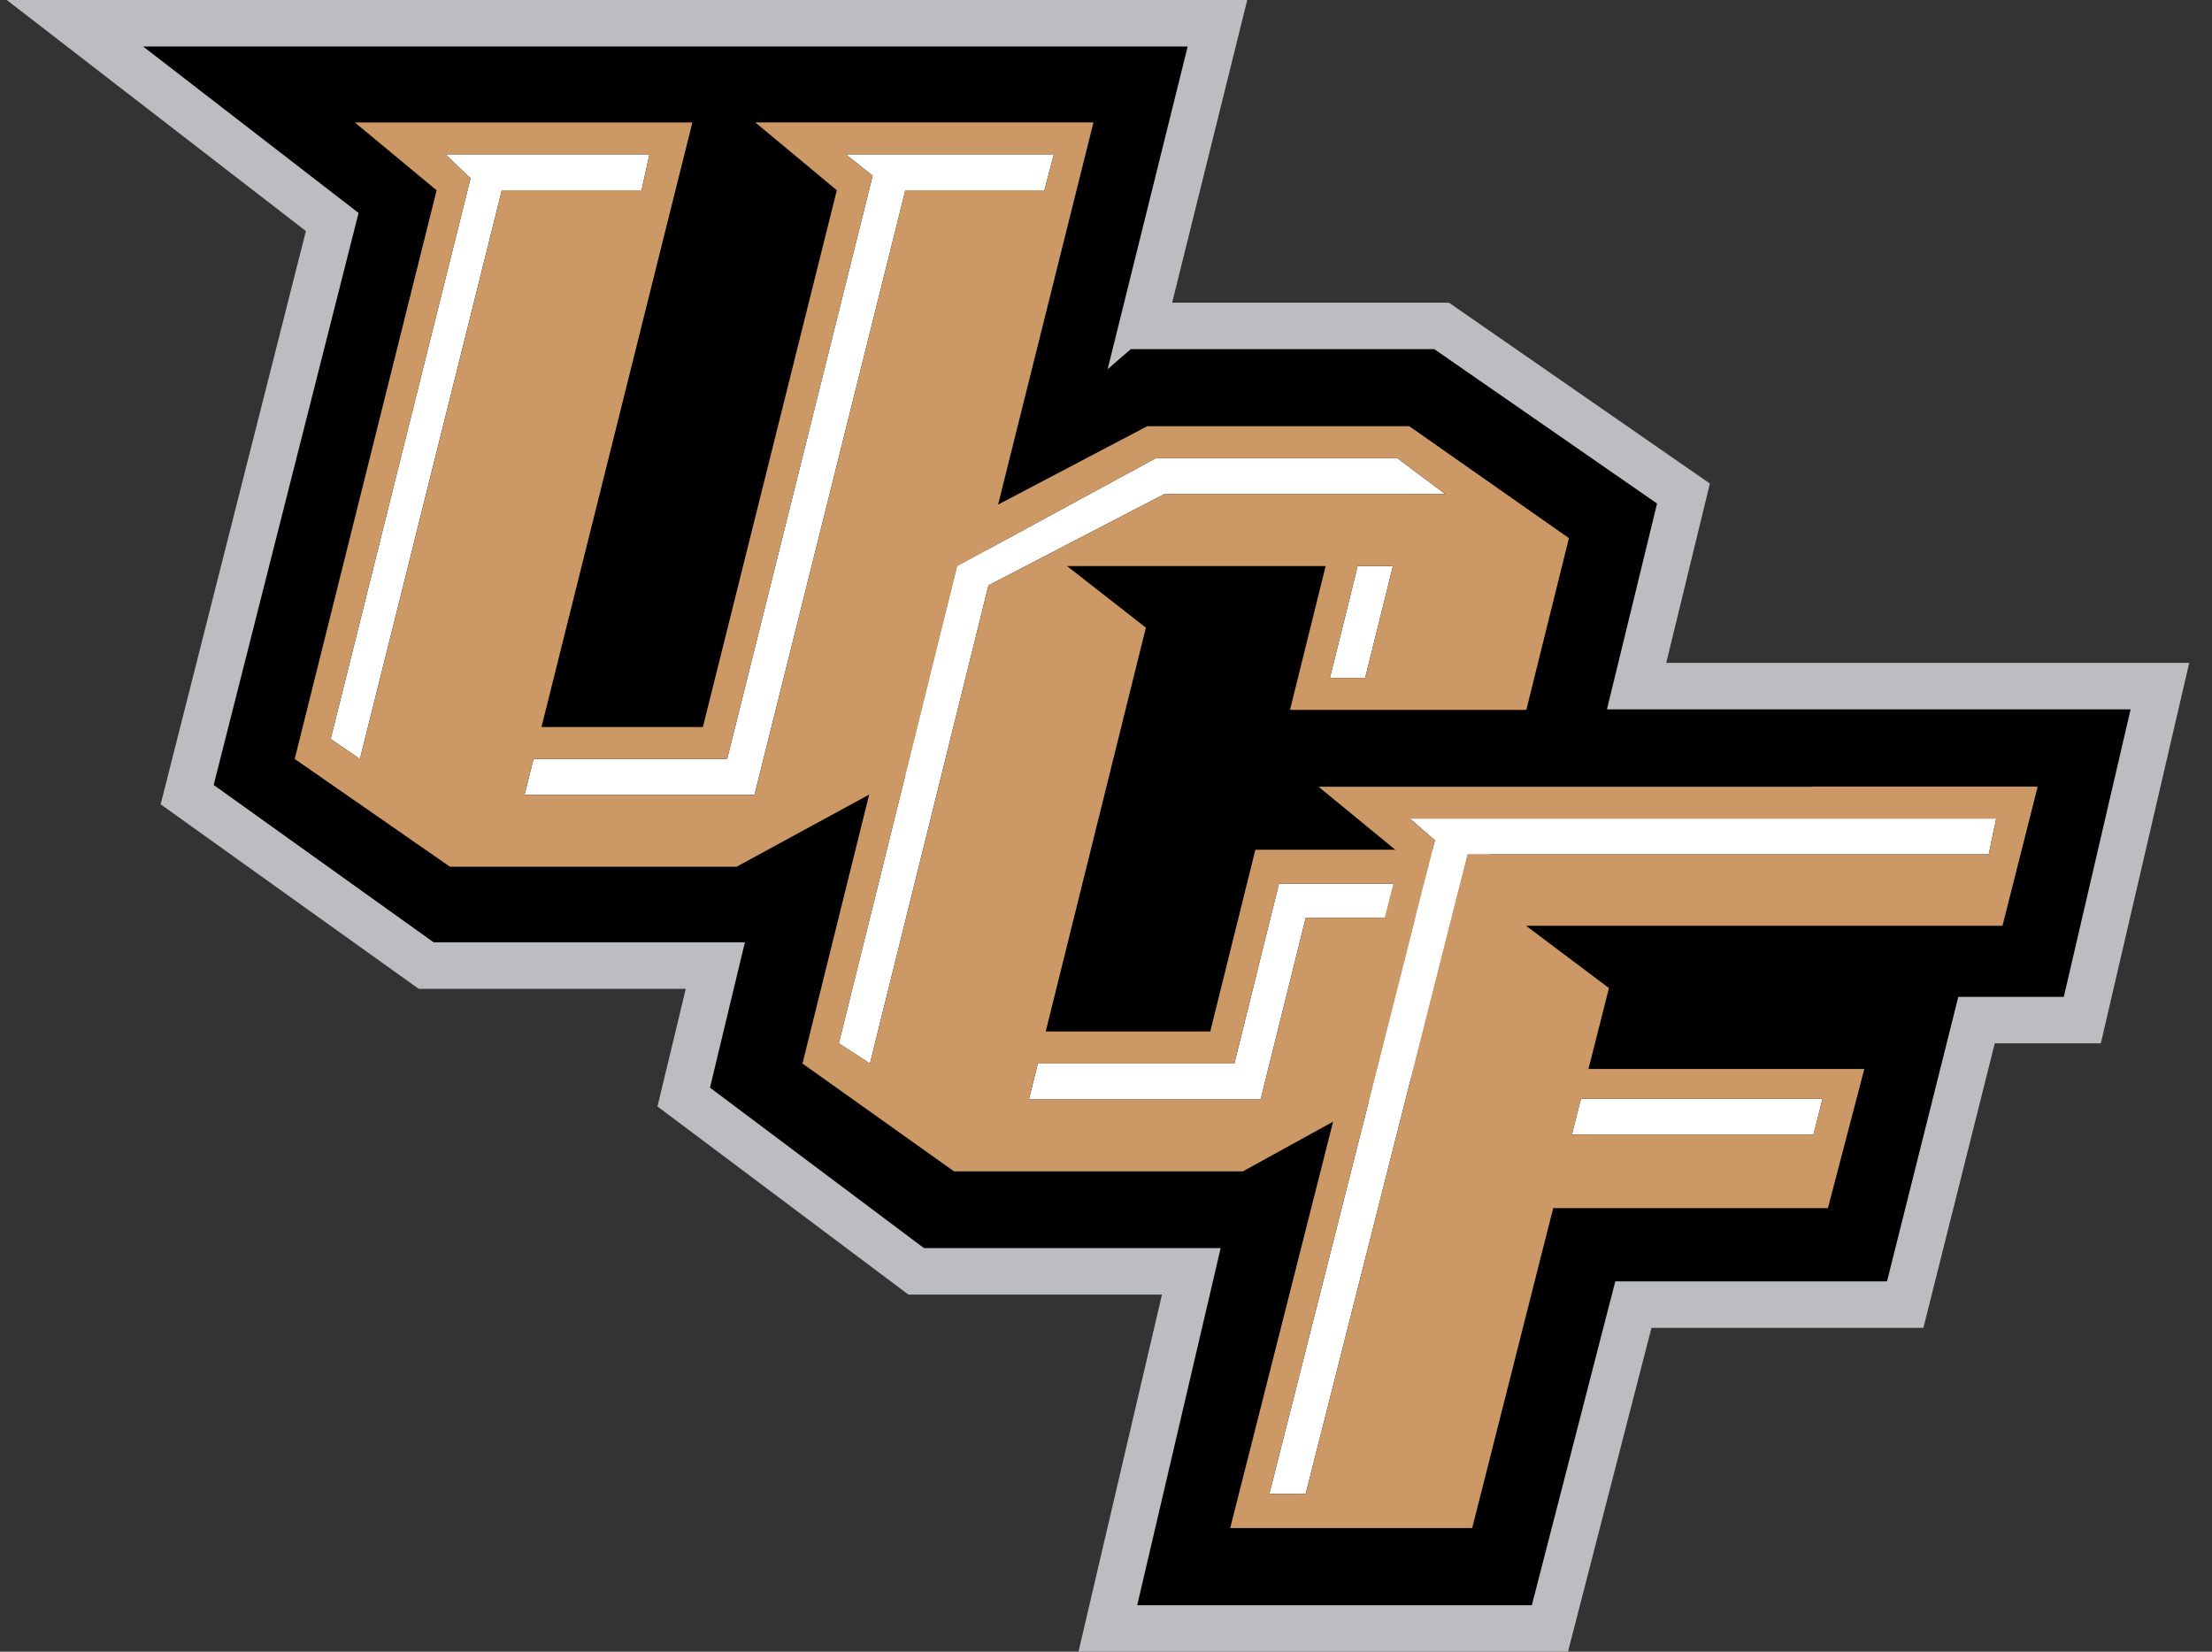 <svg width="75" height="56" viewBox="0 0 75 56" fill="none" xmlns="http://www.w3.org/2000/svg">
<rect x="0" y="0" width="75" height="56" fill="#333333" stroke="none"/>
<g clip-path="url(#clip0_5599_2837)">
<path fill-rule="evenodd" clip-rule="evenodd" d="M39.743 10.262H49.128L57.975 16.394L56.496 22.474H74.228L71.231 35.374H67.634L65.215 45.02H55.995L53.164 56H36.567L39.398 43.892H30.801L22.292 37.514L23.252 33.526H14.197L5.447 27.27L10.372 7.834L0.229 0H42.289L39.743 10.262Z" fill="#BCBDC0"/>
<path fill-rule="evenodd" clip-rule="evenodd" d="M4.852 1.576L12.158 7.22L7.245 26.614L14.705 31.95H25.256L24.073 36.876L31.328 42.316H41.388L38.558 54.424H51.938L54.768 43.444H63.981L66.398 33.798H69.975L72.24 24.05H54.485L56.184 17.072L48.632 11.838H38.339L37.555 12.518L40.269 1.576H4.852Z" fill="black"/>
<path fill-rule="evenodd" clip-rule="evenodd" d="M28.676 5.232H35.732L35.411 6.45H30.698L25.582 26.95H17.785L18.089 25.732H24.655L29.589 5.955L28.676 5.232Z" fill="white"/>
<path fill-rule="evenodd" clip-rule="evenodd" d="M15.107 5.232L15.954 6.047L11.211 25.053L12.205 25.732L17.016 6.45H21.753L22.021 5.232H15.107Z" fill="white"/>
<path fill-rule="evenodd" clip-rule="evenodd" d="M35.412 6.45H30.697L25.583 26.95H17.786L18.09 25.732H24.656L29.591 5.955L28.677 5.232H35.733L35.412 6.45ZM37.075 4.149H25.607L28.373 6.45L23.832 24.65H18.36L23.476 4.151H12.03L14.804 6.452L9.992 25.732L15.257 29.386H24.975L31.69 25.732L37.075 4.149ZM21.755 6.45H17.017L12.207 25.732L11.212 25.053L15.955 6.047L15.108 5.23H22.022L21.755 6.45Z" fill="#CB9866"/>
<path fill-rule="evenodd" clip-rule="evenodd" d="M34.885 37.276L35.188 36.058H41.852L43.364 29.962H49.231L48.947 31.113H44.273L42.744 37.276H34.885Z" fill="white"/>
<path fill-rule="evenodd" clip-rule="evenodd" d="M29.497 36.058L28.441 35.372L32.454 19.192L39.19 15.534H47.376L49.007 16.754H39.473L33.516 19.847L29.497 36.058Z" fill="white"/>
<path fill-rule="evenodd" clip-rule="evenodd" d="M46.032 19.192H47.228L46.288 22.984H45.092L46.032 19.192Z" fill="white"/>
<path fill-rule="evenodd" clip-rule="evenodd" d="M53.196 18.245L47.785 14.451H38.898L31.617 18.276L27.209 36.058L32.347 39.715H42.14L48.78 36.058L50.578 28.81H42.564L41.035 34.973H35.456L38.852 21.28L36.179 19.192H44.948L43.739 24.067H51.752L53.196 18.245ZM49.009 16.754H39.475L33.517 19.847L29.498 36.058L28.443 35.373L32.455 19.193L39.192 15.536H47.379L49.009 16.754ZM46.033 19.192H47.228L46.288 22.984H45.092L46.033 19.192ZM35.188 36.058H41.852L43.364 29.962H49.231L48.945 31.113H44.273L42.744 37.276H34.885L35.188 36.058Z" fill="#CB9866"/>
<path fill-rule="evenodd" clip-rule="evenodd" d="M47.803 27.751L48.651 28.488L43.039 50.647L44.269 50.655L49.762 28.965H63.893H67.43L67.683 27.751H56.009H47.803Z" fill="white"/>
<path fill-rule="evenodd" clip-rule="evenodd" d="M53.602 37.253H61.795L61.488 38.466H53.295L53.602 37.253Z" fill="white"/>
<path fill-rule="evenodd" clip-rule="evenodd" d="M62.357 28.965H49.761L44.269 50.657L43.04 50.647L48.651 28.488L47.804 27.753H56.011H61.628H67.683L67.431 28.965H63.894H62.357ZM61.447 26.673H44.706L47.495 28.964L41.711 51.809H49.916L52.663 40.959H61.978L63.212 36.241H53.859L54.553 33.499L51.743 31.388H67.896L69.09 26.669H68.432H61.447V26.673ZM53.602 37.253H61.794L61.487 38.466H53.295L53.602 37.253Z" fill="#CB9866"/>
</g>
<defs>
<clipPath id="clip0_5599_2837">
<rect width="74" height="56" fill="white" transform="translate(0.229)"/>
</clipPath>
</defs>
</svg>
